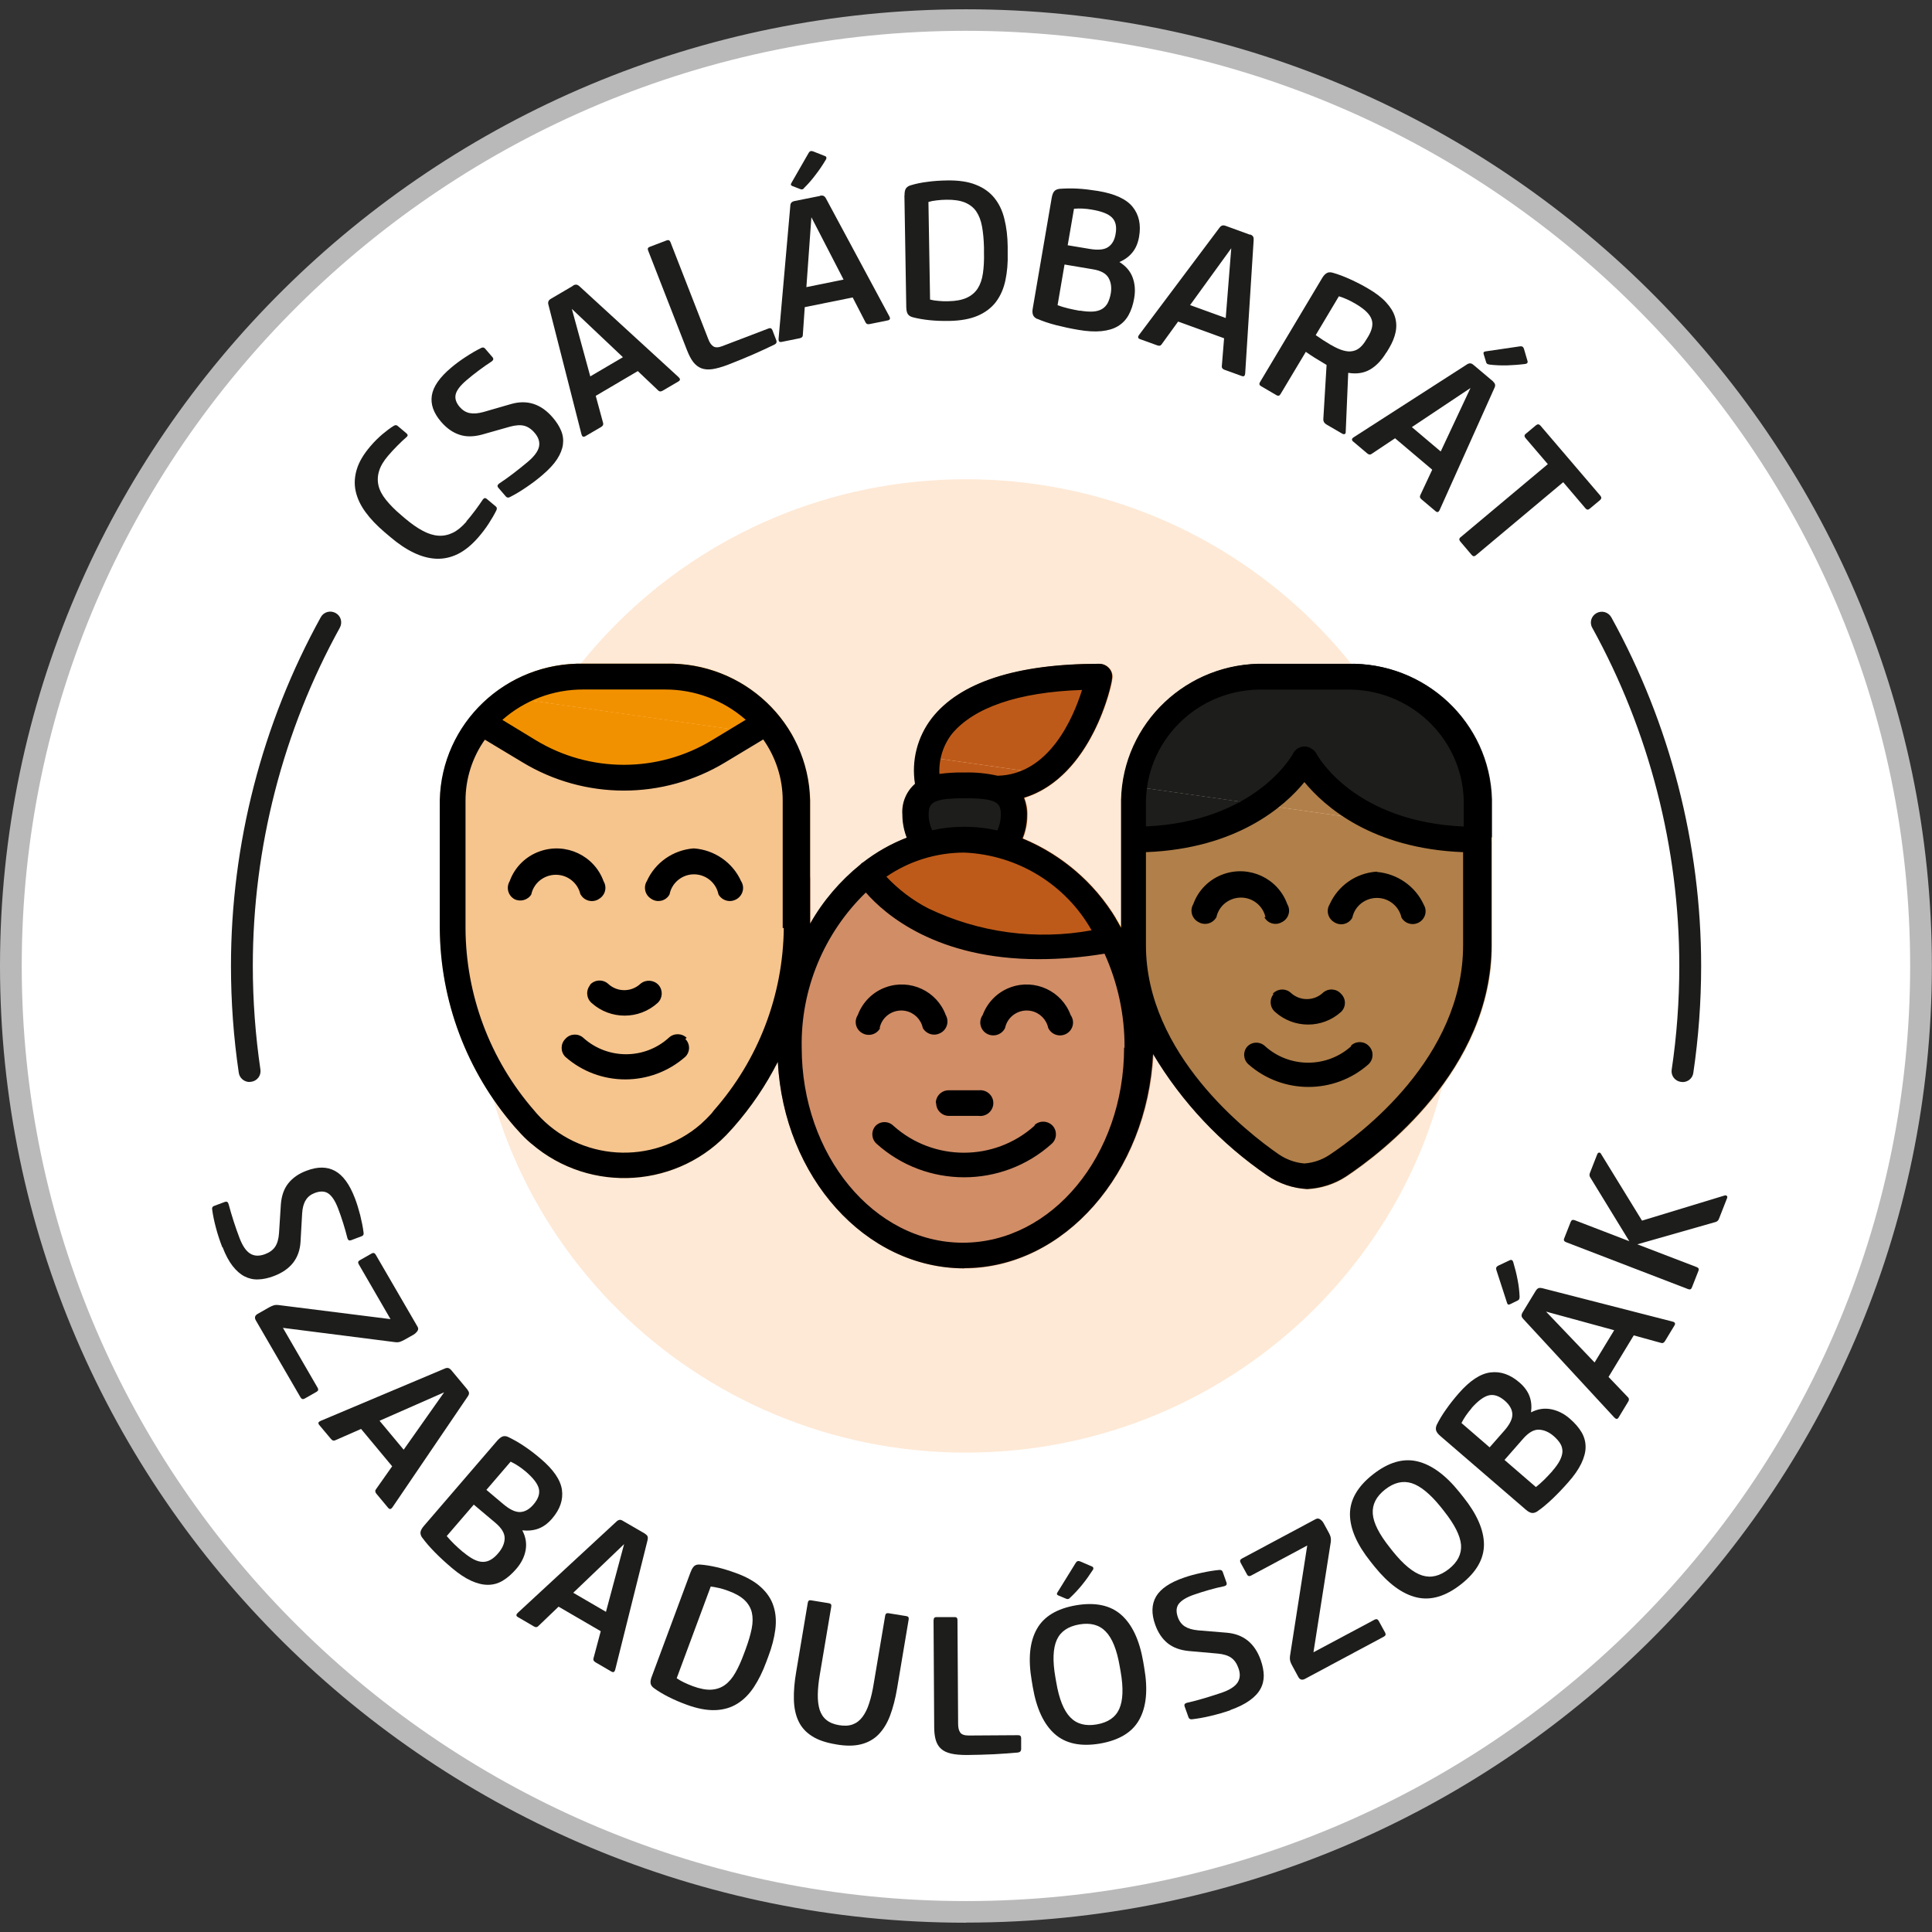 <svg width="104" height="104" viewBox="0 0 104 104" fill="none" xmlns="http://www.w3.org/2000/svg">
<rect x="0" y="0" width="104" height="104" fill="#333333" stroke="none"/>
<g clip-path="url(#clip0_929_410)">
<path d="M51.997 102.915C80.391 102.915 103.409 80.118 103.409 51.997C103.409 23.876 80.391 1.079 51.997 1.079C23.603 1.079 0.585 23.876 0.585 51.997C0.585 80.118 23.603 102.915 51.997 102.915Z" fill="white"/>
<path d="M51.997 103.5C23.328 103.5 0 80.397 0 51.997C0 23.598 23.328 0.5 51.997 0.5C80.667 0.5 103.994 23.603 103.994 51.997C103.994 80.391 80.667 103.494 51.997 103.494V103.5ZM51.997 1.659C23.971 1.659 1.17 24.241 1.17 51.997C1.17 79.754 23.971 102.335 51.997 102.335C80.023 102.335 102.824 79.754 102.824 51.997C102.824 24.241 80.029 1.659 51.997 1.659Z" fill="#B9B9B9"/>
<path d="M51.997 25.695C59.088 25.695 65.758 28.43 70.778 33.396C81.135 43.653 81.135 60.336 70.778 70.592C65.764 75.558 59.094 78.293 51.997 78.293C44.9 78.293 38.236 75.558 33.216 70.592C22.86 60.336 22.86 43.653 33.216 33.396C38.23 28.43 44.9 25.695 51.997 25.695ZM51.997 23.957C44.754 23.957 37.504 26.692 31.975 32.168C20.917 43.12 20.917 60.874 31.975 71.821C37.504 77.297 44.748 80.032 51.997 80.032C59.246 80.032 66.49 77.297 72.019 71.821C83.077 60.869 83.077 43.114 72.019 32.168C66.49 26.692 59.246 23.957 51.997 23.957Z" fill="white"/>
<path d="M25.1 28.071C25.27 27.874 25.434 27.671 25.592 27.457C25.75 27.242 25.884 27.051 25.996 26.883C26.06 26.802 26.124 26.79 26.2 26.854L26.692 27.265C26.75 27.312 26.762 27.381 26.721 27.468C26.61 27.694 26.47 27.932 26.306 28.187C26.142 28.442 25.955 28.685 25.75 28.923C25.387 29.34 25.018 29.641 24.638 29.827C24.258 30.012 23.872 30.093 23.474 30.076C23.082 30.058 22.678 29.948 22.269 29.751C21.859 29.554 21.444 29.276 21.022 28.917L20.706 28.65C20.285 28.291 19.94 27.932 19.671 27.561C19.402 27.19 19.226 26.814 19.144 26.431C19.062 26.049 19.086 25.655 19.209 25.255C19.331 24.855 19.577 24.444 19.94 24.02C20.156 23.765 20.379 23.551 20.595 23.366C20.812 23.186 21.011 23.035 21.192 22.925C21.274 22.873 21.344 22.873 21.403 22.925L21.877 23.325C21.964 23.395 21.964 23.464 21.877 23.534C21.742 23.65 21.584 23.794 21.403 23.98C21.221 24.16 21.052 24.345 20.894 24.53C20.654 24.809 20.49 25.081 20.408 25.348C20.326 25.614 20.314 25.869 20.373 26.13C20.431 26.385 20.566 26.645 20.777 26.906C20.987 27.167 21.256 27.445 21.596 27.729L21.812 27.915C22.152 28.198 22.462 28.419 22.76 28.575C23.053 28.732 23.334 28.819 23.603 28.836C23.866 28.853 24.123 28.801 24.375 28.679C24.627 28.558 24.866 28.355 25.112 28.077L25.1 28.071Z" fill="#1D1D1B"/>
<path d="M29.202 25.568C28.927 25.805 28.634 26.026 28.324 26.234C28.02 26.443 27.727 26.616 27.453 26.756C27.365 26.802 27.294 26.796 27.236 26.732L26.826 26.257C26.756 26.176 26.774 26.101 26.867 26.031C27.131 25.857 27.388 25.672 27.646 25.475C27.903 25.278 28.155 25.075 28.406 24.866C28.757 24.571 28.962 24.293 29.015 24.044C29.067 23.794 28.991 23.545 28.781 23.302C28.611 23.099 28.418 22.972 28.219 22.919C28.014 22.867 27.763 22.885 27.458 22.966L25.943 23.395C25.492 23.516 25.089 23.522 24.732 23.401C24.375 23.285 24.047 23.053 23.749 22.711C23.339 22.236 23.17 21.761 23.246 21.285C23.322 20.81 23.667 20.312 24.281 19.796C24.504 19.605 24.761 19.414 25.054 19.223C25.346 19.031 25.621 18.869 25.89 18.736C25.978 18.689 26.048 18.695 26.107 18.759L26.511 19.228C26.581 19.309 26.563 19.385 26.47 19.454C26.247 19.599 26.013 19.761 25.773 19.941C25.533 20.121 25.311 20.294 25.112 20.468C24.785 20.747 24.591 20.996 24.533 21.216C24.474 21.442 24.545 21.674 24.749 21.911C24.901 22.085 25.077 22.195 25.282 22.236C25.487 22.276 25.732 22.259 26.025 22.178L27.511 21.749C28.377 21.5 29.126 21.743 29.752 22.473C29.957 22.711 30.109 22.948 30.208 23.192C30.308 23.435 30.337 23.684 30.302 23.934C30.267 24.189 30.162 24.449 29.986 24.722C29.81 24.994 29.547 25.272 29.208 25.562L29.202 25.568Z" fill="#1D1D1B"/>
<path d="M30.84 15.375C30.91 15.334 30.975 15.317 31.033 15.323C31.086 15.334 31.145 15.363 31.203 15.421L36.533 20.306C36.627 20.399 36.627 20.468 36.522 20.532L35.673 21.03C35.574 21.088 35.498 21.083 35.439 21.025L34.333 19.976L32.069 21.309L32.467 22.775C32.49 22.856 32.455 22.925 32.361 22.983L31.507 23.482C31.402 23.54 31.338 23.511 31.302 23.383L29.524 16.412C29.5 16.337 29.5 16.273 29.524 16.221C29.541 16.169 29.588 16.122 29.658 16.082L30.852 15.381L30.84 15.375ZM31.776 20.26L33.532 19.228L30.782 16.627L31.776 20.266V20.26Z" fill="#1D1D1B"/>
<path d="M34.889 13.486C34.848 13.387 34.877 13.324 34.971 13.289L35.884 12.941C35.983 12.901 36.047 12.935 36.089 13.028L38.13 18.261C38.201 18.452 38.294 18.579 38.405 18.649C38.517 18.718 38.675 18.713 38.885 18.631L41.372 17.681C41.471 17.641 41.536 17.675 41.577 17.768L41.787 18.313C41.828 18.417 41.793 18.498 41.688 18.55C41.343 18.718 40.951 18.898 40.518 19.089C40.085 19.275 39.64 19.46 39.172 19.64C38.85 19.761 38.575 19.837 38.347 19.872C38.119 19.901 37.92 19.889 37.756 19.825C37.592 19.761 37.446 19.651 37.323 19.495C37.2 19.338 37.089 19.124 36.984 18.858L34.889 13.486Z" fill="#1D1D1B"/>
<path d="M44.145 10.536C44.227 10.519 44.291 10.525 44.338 10.548C44.385 10.571 44.432 10.623 44.467 10.693L47.878 17.038C47.937 17.154 47.907 17.223 47.79 17.247L46.819 17.444C46.708 17.467 46.638 17.444 46.597 17.362L45.9 16.012L43.32 16.534L43.215 18.046C43.215 18.133 43.156 18.185 43.045 18.209L42.074 18.405C41.957 18.429 41.904 18.377 41.91 18.249L42.542 11.087C42.542 11.006 42.565 10.948 42.6 10.907C42.636 10.867 42.694 10.838 42.776 10.82L44.139 10.548L44.145 10.536ZM43.279 10.136C43.221 10.2 43.151 10.212 43.074 10.177L42.653 10.015C42.565 9.98 42.554 9.928 42.606 9.841L43.531 8.23C43.584 8.132 43.665 8.108 43.771 8.149L44.414 8.404C44.455 8.415 44.479 8.444 44.484 8.479C44.49 8.52 44.484 8.555 44.455 8.595C44.286 8.879 44.104 9.151 43.905 9.406C43.712 9.667 43.502 9.905 43.273 10.131L43.279 10.136ZM43.408 15.456L45.409 15.05L43.677 11.695L43.408 15.456Z" fill="#1D1D1B"/>
<path d="M48.691 10.519C48.691 10.357 48.709 10.235 48.761 10.154C48.814 10.073 48.896 10.009 49.025 9.974C49.288 9.893 49.587 9.829 49.92 9.789C50.254 9.742 50.605 9.719 50.979 9.713C51.593 9.702 52.114 9.777 52.529 9.945C52.945 10.107 53.278 10.345 53.53 10.658C53.782 10.971 53.963 11.348 54.068 11.794C54.179 12.234 54.238 12.727 54.244 13.271V13.607C54.261 14.152 54.215 14.645 54.121 15.091C54.027 15.537 53.858 15.92 53.618 16.244C53.378 16.563 53.05 16.812 52.641 16.992C52.231 17.171 51.716 17.264 51.096 17.276C50.721 17.281 50.37 17.27 50.037 17.235C49.703 17.2 49.405 17.148 49.136 17.078C49.007 17.044 48.919 16.986 48.867 16.905C48.814 16.823 48.791 16.702 48.785 16.54L48.685 10.53L48.691 10.519ZM50.072 16.128C50.207 16.163 50.353 16.186 50.523 16.198C50.686 16.215 50.862 16.221 51.043 16.215C51.453 16.209 51.781 16.146 52.038 16.03C52.29 15.914 52.489 15.746 52.629 15.531C52.769 15.311 52.863 15.045 52.91 14.72C52.957 14.396 52.98 14.019 52.968 13.596V13.318C52.957 12.895 52.922 12.518 52.863 12.194C52.804 11.869 52.699 11.597 52.553 11.382C52.407 11.168 52.202 11.011 51.944 10.901C51.687 10.797 51.353 10.745 50.944 10.751C50.763 10.751 50.587 10.768 50.423 10.786C50.259 10.803 50.107 10.832 49.978 10.872L50.066 16.128H50.072Z" fill="#1D1D1B"/>
<path d="M55.835 17.171C55.718 17.113 55.642 17.044 55.607 16.951C55.572 16.858 55.566 16.742 55.595 16.592L56.614 10.646C56.643 10.49 56.684 10.374 56.748 10.299C56.812 10.223 56.906 10.183 57.035 10.165C57.339 10.142 57.661 10.136 58.006 10.154C58.345 10.171 58.714 10.218 59.112 10.281C60.013 10.432 60.633 10.716 60.972 11.139C61.312 11.562 61.429 12.095 61.318 12.738C61.259 13.08 61.142 13.364 60.961 13.584C60.785 13.805 60.551 13.978 60.259 14.106C60.598 14.315 60.838 14.587 60.967 14.929C61.095 15.271 61.124 15.647 61.054 16.047C60.996 16.406 60.891 16.708 60.75 16.963C60.61 17.218 60.416 17.415 60.177 17.559C59.937 17.704 59.638 17.791 59.287 17.826C58.936 17.861 58.521 17.838 58.047 17.756C57.632 17.687 57.234 17.6 56.847 17.502C56.461 17.403 56.122 17.287 55.829 17.16L55.835 17.171ZM58.123 16.719C58.398 16.766 58.638 16.783 58.831 16.771C59.024 16.76 59.188 16.713 59.317 16.638C59.445 16.563 59.551 16.453 59.627 16.314C59.697 16.174 59.755 16.006 59.791 15.809C59.849 15.479 59.808 15.195 59.673 14.958C59.539 14.72 59.258 14.564 58.819 14.494L57.304 14.239L56.929 16.43C57.123 16.499 57.316 16.557 57.509 16.603C57.702 16.65 57.907 16.69 58.129 16.731L58.123 16.719ZM58.778 11.284C58.433 11.226 58.111 11.209 57.813 11.238L57.474 13.202L58.655 13.399C59.106 13.474 59.439 13.445 59.65 13.3C59.861 13.161 60.001 12.924 60.054 12.588C60.124 12.194 60.054 11.904 59.855 11.707C59.656 11.51 59.293 11.371 58.772 11.284H58.778Z" fill="#1D1D1B"/>
<path d="M67.297 12.622C67.379 12.651 67.432 12.692 67.455 12.738C67.484 12.785 67.49 12.848 67.484 12.93L67.028 20.109C67.016 20.237 66.958 20.283 66.847 20.242L65.916 19.906C65.811 19.866 65.764 19.808 65.77 19.721L65.893 18.209L63.418 17.31L62.523 18.545C62.476 18.614 62.4 18.631 62.295 18.591L61.364 18.255C61.253 18.214 61.236 18.139 61.312 18.035L65.641 12.263C65.688 12.199 65.735 12.159 65.788 12.142C65.84 12.124 65.905 12.13 65.981 12.159L67.285 12.634L67.297 12.622ZM64.062 16.424L65.981 17.119L66.279 13.364L64.062 16.424Z" fill="#1D1D1B"/>
<path d="M74.623 18.979C74.371 19.396 74.078 19.703 73.745 19.895C73.411 20.086 73.019 20.144 72.575 20.069L72.44 23.25C72.44 23.314 72.423 23.354 72.382 23.366C72.341 23.377 72.3 23.372 72.259 23.348L71.422 22.862C71.287 22.786 71.229 22.682 71.235 22.56L71.41 19.645L71.258 19.553C71.083 19.448 70.919 19.35 70.761 19.252C70.603 19.153 70.445 19.049 70.293 18.939L68.93 21.216C68.877 21.309 68.807 21.326 68.713 21.274L67.882 20.787C67.789 20.735 67.771 20.66 67.824 20.573L71.171 14.969C71.246 14.842 71.328 14.755 71.416 14.703C71.504 14.65 71.609 14.645 71.738 14.68C72.031 14.761 72.347 14.882 72.68 15.033C73.013 15.184 73.341 15.352 73.663 15.543C74.067 15.78 74.388 16.024 74.617 16.279C74.851 16.534 75.009 16.789 75.091 17.055C75.172 17.322 75.184 17.594 75.126 17.878C75.067 18.162 74.95 18.446 74.775 18.742L74.628 18.985L74.623 18.979ZM71.65 18.568C71.902 18.718 72.124 18.817 72.317 18.869C72.504 18.921 72.674 18.933 72.826 18.898C72.973 18.869 73.107 18.799 73.224 18.695C73.341 18.591 73.447 18.452 73.546 18.284L73.64 18.133C73.745 17.959 73.815 17.797 73.85 17.646C73.885 17.496 73.885 17.345 73.838 17.206C73.792 17.061 73.698 16.922 73.558 16.783C73.417 16.644 73.224 16.505 72.973 16.354C72.815 16.262 72.657 16.18 72.504 16.111C72.352 16.041 72.206 15.989 72.072 15.949L70.825 18.04C70.96 18.133 71.094 18.226 71.246 18.324C71.393 18.417 71.527 18.498 71.65 18.573V18.568Z" fill="#1D1D1B"/>
<path d="M80.368 20.538C80.433 20.59 80.468 20.648 80.479 20.7C80.491 20.752 80.479 20.816 80.444 20.886L77.495 27.457C77.443 27.573 77.367 27.596 77.279 27.52L76.524 26.883C76.436 26.814 76.413 26.738 76.454 26.657L77.097 25.284L75.097 23.592L73.827 24.438C73.757 24.49 73.681 24.478 73.593 24.403L72.838 23.765C72.75 23.69 72.756 23.615 72.867 23.54L78.958 19.622C79.022 19.576 79.087 19.559 79.139 19.559C79.192 19.559 79.257 19.588 79.315 19.64L80.374 20.532L80.368 20.538ZM75.998 22.989L77.554 24.304L79.157 20.886L76.003 22.989H75.998ZM80.152 19.617C80.064 19.611 80.011 19.564 79.994 19.483L79.865 19.06C79.836 18.973 79.877 18.927 79.97 18.915L81.825 18.643C81.93 18.626 82.006 18.672 82.036 18.782L82.229 19.443C82.24 19.483 82.235 19.518 82.211 19.541C82.188 19.57 82.147 19.588 82.1 19.593C81.772 19.634 81.445 19.657 81.117 19.669C80.789 19.674 80.468 19.663 80.152 19.622V19.617Z" fill="#1D1D1B"/>
<path d="M83.317 24.982L82.118 23.58C82.047 23.493 82.047 23.418 82.129 23.354L82.685 22.89C82.773 22.821 82.849 22.827 82.925 22.914L86.149 26.686C86.219 26.773 86.213 26.848 86.126 26.924L85.57 27.387C85.488 27.457 85.412 27.445 85.341 27.358L84.148 25.956L79.444 29.896C79.362 29.966 79.286 29.954 79.216 29.867L78.607 29.149C78.537 29.062 78.537 28.986 78.619 28.923L83.323 24.982H83.317Z" fill="#1D1D1B"/>
<path d="M11.965 67.138C11.836 66.802 11.719 66.455 11.626 66.101C11.532 65.748 11.462 65.418 11.421 65.11C11.403 65.012 11.438 64.948 11.515 64.919L12.105 64.699C12.205 64.664 12.269 64.699 12.304 64.815C12.386 65.116 12.474 65.423 12.574 65.73C12.673 66.038 12.778 66.339 12.895 66.646C13.059 67.075 13.252 67.353 13.475 67.486C13.697 67.62 13.954 67.625 14.259 67.515C14.51 67.422 14.692 67.289 14.809 67.115C14.926 66.942 14.996 66.704 15.019 66.391L15.119 64.832C15.154 64.374 15.283 63.998 15.517 63.702C15.751 63.407 16.078 63.175 16.505 63.019C17.096 62.792 17.605 62.798 18.032 63.03C18.46 63.262 18.817 63.749 19.103 64.496C19.209 64.769 19.302 65.076 19.39 65.412C19.472 65.748 19.536 66.061 19.571 66.35C19.589 66.449 19.554 66.513 19.478 66.542L18.898 66.762C18.799 66.797 18.735 66.762 18.7 66.646C18.635 66.385 18.559 66.113 18.471 65.835C18.384 65.551 18.29 65.29 18.196 65.041C18.044 64.647 17.869 64.38 17.676 64.247C17.483 64.114 17.237 64.108 16.944 64.218C16.728 64.299 16.564 64.427 16.459 64.606C16.347 64.78 16.283 65.018 16.265 65.313L16.178 66.843C16.125 67.735 15.645 68.35 14.738 68.692C14.446 68.802 14.165 68.865 13.902 68.871C13.638 68.883 13.393 68.825 13.165 68.709C12.936 68.593 12.72 68.402 12.521 68.147C12.322 67.892 12.141 67.556 11.983 67.138H11.965Z" fill="#1D1D1B"/>
<path d="M15.23 71.479L17.096 74.701C17.155 74.799 17.131 74.874 17.032 74.927L16.4 75.286C16.306 75.338 16.236 75.315 16.178 75.222L13.773 71.079C13.685 70.928 13.72 70.812 13.873 70.725L14.493 70.372C14.58 70.326 14.656 70.291 14.732 70.268C14.803 70.245 14.89 70.239 14.984 70.25L21.022 71.009L19.314 68.06C19.255 67.961 19.273 67.892 19.366 67.84L19.998 67.48C20.098 67.422 20.174 67.446 20.227 67.544L22.479 71.421C22.526 71.502 22.52 71.577 22.468 71.653C22.415 71.728 22.345 71.792 22.263 71.844L21.759 72.128C21.672 72.174 21.596 72.209 21.526 72.232C21.455 72.255 21.367 72.261 21.274 72.249L15.23 71.479Z" fill="#1D1D1B"/>
<path d="M25.165 74.817C25.217 74.88 25.247 74.938 25.247 74.996C25.247 75.048 25.223 75.112 25.176 75.176L21.122 81.144C21.046 81.249 20.97 81.26 20.894 81.167L20.262 80.408C20.192 80.321 20.18 80.246 20.232 80.177L21.11 78.931L19.437 76.92L18.038 77.534C17.962 77.569 17.886 77.546 17.816 77.459L17.184 76.706C17.108 76.613 17.131 76.543 17.248 76.491L23.93 73.675C24 73.64 24.065 73.629 24.123 73.64C24.176 73.652 24.229 73.686 24.287 73.75L25.171 74.811L25.165 74.817ZM20.431 76.48L21.73 78.038L23.907 74.95L20.431 76.48Z" fill="#1D1D1B"/>
<path d="M22.725 82.772C22.649 82.662 22.625 82.564 22.637 82.465C22.655 82.373 22.713 82.263 22.813 82.147L26.762 77.557C26.867 77.436 26.967 77.36 27.055 77.326C27.148 77.291 27.253 77.302 27.37 77.36C27.645 77.494 27.926 77.65 28.207 77.841C28.494 78.032 28.786 78.253 29.091 78.513C29.787 79.099 30.173 79.661 30.249 80.194C30.325 80.727 30.15 81.243 29.723 81.741C29.494 82.008 29.249 82.187 28.985 82.286C28.716 82.384 28.43 82.413 28.114 82.379C28.301 82.726 28.359 83.085 28.295 83.445C28.231 83.804 28.061 84.14 27.792 84.453C27.552 84.731 27.312 84.94 27.06 85.09C26.809 85.241 26.54 85.311 26.259 85.311C25.978 85.311 25.674 85.235 25.358 85.09C25.036 84.945 24.691 84.714 24.322 84.401C24 84.129 23.702 83.856 23.421 83.572C23.14 83.288 22.912 83.022 22.725 82.767V82.772ZM24.925 83.543C25.141 83.723 25.334 83.856 25.504 83.943C25.68 84.03 25.843 84.076 25.996 84.076C26.148 84.076 26.288 84.036 26.428 83.955C26.563 83.874 26.698 83.758 26.826 83.601C27.043 83.346 27.16 83.085 27.166 82.813C27.172 82.541 27.008 82.263 26.674 81.979L25.504 80.994L24.047 82.686C24.182 82.842 24.316 82.993 24.457 83.126C24.597 83.265 24.755 83.404 24.925 83.549V83.543ZM28.295 79.209C28.026 78.983 27.757 78.809 27.488 78.681L26.183 80.2L27.096 80.97C27.441 81.26 27.745 81.405 28.002 81.393C28.26 81.382 28.5 81.243 28.722 80.982C28.98 80.681 29.073 80.397 29.003 80.124C28.933 79.852 28.693 79.551 28.295 79.209Z" fill="#1D1D1B"/>
<path d="M34.725 82.57C34.795 82.61 34.842 82.657 34.86 82.709C34.877 82.761 34.877 82.825 34.86 82.9L33.116 89.883C33.081 90.01 33.017 90.039 32.911 89.981L32.057 89.483C31.958 89.425 31.923 89.355 31.946 89.274L32.338 87.808L30.068 86.487L28.968 87.541C28.909 87.605 28.827 87.605 28.734 87.547L27.88 87.049C27.774 86.991 27.774 86.916 27.868 86.823L33.175 81.915C33.233 81.857 33.286 81.828 33.344 81.816C33.397 81.805 33.461 81.822 33.532 81.869L34.731 82.564L34.725 82.57ZM30.858 85.739L32.619 86.765L33.596 83.12L30.858 85.739Z" fill="#1D1D1B"/>
<path d="M37.183 84.615C37.235 84.465 37.305 84.36 37.376 84.296C37.452 84.233 37.551 84.21 37.686 84.221C37.961 84.239 38.265 84.291 38.593 84.366C38.92 84.441 39.254 84.546 39.605 84.673C40.184 84.882 40.641 85.142 40.968 85.444C41.296 85.745 41.524 86.087 41.641 86.469C41.764 86.852 41.793 87.269 41.735 87.721C41.676 88.173 41.553 88.654 41.36 89.164L41.243 89.477C41.056 89.987 40.834 90.433 40.582 90.816C40.33 91.198 40.038 91.493 39.693 91.708C39.353 91.922 38.955 92.038 38.511 92.056C38.06 92.073 37.551 91.98 36.966 91.766C36.615 91.638 36.293 91.499 35.995 91.349C35.696 91.198 35.433 91.041 35.211 90.879C35.105 90.804 35.041 90.717 35.024 90.624C35.006 90.532 35.024 90.41 35.082 90.259L37.177 84.621L37.183 84.615ZM36.428 90.34C36.539 90.416 36.673 90.497 36.82 90.566C36.966 90.636 37.13 90.705 37.3 90.769C37.68 90.908 38.013 90.972 38.294 90.955C38.575 90.937 38.821 90.85 39.026 90.7C39.236 90.549 39.423 90.329 39.587 90.039C39.751 89.755 39.903 89.413 40.05 89.013L40.149 88.747C40.295 88.347 40.401 87.988 40.465 87.663C40.529 87.339 40.529 87.049 40.471 86.8C40.412 86.551 40.278 86.325 40.079 86.133C39.874 85.942 39.587 85.774 39.201 85.635C39.032 85.571 38.862 85.519 38.704 85.484C38.546 85.444 38.394 85.421 38.259 85.403L36.428 90.335V90.34Z" fill="#1D1D1B"/>
<path d="M44.999 93.898C44.467 93.811 44.034 93.666 43.712 93.458C43.39 93.255 43.145 92.989 42.987 92.658C42.829 92.328 42.747 91.94 42.735 91.493C42.723 91.047 42.764 90.537 42.864 89.969L43.484 86.272C43.502 86.168 43.56 86.128 43.654 86.145L44.619 86.302C44.724 86.319 44.765 86.377 44.748 86.481L44.133 90.132C44.063 90.537 44.028 90.897 44.022 91.215C44.016 91.534 44.052 91.806 44.122 92.038C44.198 92.27 44.321 92.455 44.49 92.589C44.66 92.728 44.888 92.82 45.169 92.867C45.456 92.913 45.696 92.902 45.9 92.826C46.105 92.751 46.281 92.618 46.427 92.421C46.573 92.229 46.696 91.98 46.79 91.679C46.889 91.378 46.971 91.024 47.035 90.618L47.65 86.968C47.667 86.864 47.726 86.823 47.831 86.84L48.797 86.997C48.896 87.014 48.931 87.072 48.914 87.177L48.294 90.868C48.2 91.436 48.071 91.928 47.913 92.351C47.755 92.768 47.544 93.11 47.287 93.371C47.03 93.632 46.714 93.805 46.339 93.898C45.965 93.991 45.514 93.991 44.988 93.898H44.999Z" fill="#1D1D1B"/>
<path d="M50.259 87.205C50.259 87.101 50.306 87.049 50.406 87.049H51.383C51.488 87.043 51.541 87.095 51.541 87.2L51.576 92.809C51.576 93.012 51.617 93.162 51.693 93.267C51.769 93.371 51.921 93.423 52.149 93.423L54.811 93.406C54.917 93.406 54.969 93.458 54.969 93.562V94.147C54.969 94.257 54.917 94.321 54.794 94.339C54.408 94.373 53.98 94.408 53.507 94.431C53.033 94.454 52.553 94.466 52.056 94.472C51.71 94.472 51.429 94.449 51.201 94.397C50.973 94.344 50.798 94.263 50.663 94.142C50.528 94.026 50.435 93.869 50.376 93.678C50.318 93.487 50.288 93.249 50.288 92.965L50.253 87.205H50.259Z" fill="#1D1D1B"/>
<path d="M61.598 89.801C61.797 90.96 61.71 91.882 61.329 92.566C60.955 93.249 60.247 93.678 59.205 93.858C58.17 94.031 57.356 93.858 56.771 93.336C56.186 92.815 55.794 91.974 55.595 90.816L55.537 90.468C55.338 89.309 55.426 88.388 55.806 87.704C56.181 87.02 56.888 86.591 57.93 86.412C58.965 86.238 59.779 86.412 60.364 86.933C60.949 87.455 61.341 88.295 61.54 89.454L61.598 89.801ZM60.276 89.709C60.124 88.811 59.872 88.185 59.521 87.826C59.176 87.466 58.702 87.339 58.1 87.443C57.497 87.547 57.093 87.82 56.888 88.272C56.684 88.724 56.654 89.396 56.812 90.294L56.859 90.561C57.011 91.459 57.263 92.085 57.614 92.444C57.959 92.803 58.433 92.931 59.036 92.826C59.638 92.722 60.042 92.45 60.247 91.998C60.452 91.546 60.481 90.874 60.323 89.975L60.276 89.709ZM57.59 86.023C57.532 86.081 57.462 86.093 57.386 86.058L56.97 85.884C56.888 85.85 56.871 85.791 56.929 85.71L57.907 84.129C57.959 84.036 58.041 84.007 58.152 84.053L58.784 84.326C58.825 84.337 58.843 84.366 58.854 84.407C58.86 84.441 58.854 84.482 58.819 84.522C58.638 84.801 58.451 85.067 58.246 85.316C58.041 85.566 57.825 85.803 57.59 86.017V86.023Z" fill="#1D1D1B"/>
<path d="M66.232 92.061C65.887 92.183 65.536 92.281 65.173 92.368C64.811 92.455 64.477 92.513 64.173 92.548C64.073 92.56 64.009 92.525 63.98 92.45L63.769 91.859C63.734 91.76 63.769 91.696 63.892 91.662C64.202 91.592 64.512 91.511 64.822 91.418C65.132 91.325 65.442 91.227 65.753 91.123C66.191 90.972 66.478 90.787 66.618 90.572C66.759 90.358 66.776 90.097 66.665 89.796C66.578 89.546 66.449 89.361 66.279 89.239C66.109 89.118 65.864 89.042 65.554 89.013L63.986 88.874C63.523 88.828 63.143 88.689 62.85 88.451C62.558 88.214 62.336 87.883 62.184 87.455C61.973 86.864 61.99 86.359 62.23 85.942C62.476 85.525 62.973 85.183 63.74 84.922C64.015 84.824 64.325 84.743 64.67 84.667C65.01 84.592 65.331 84.54 65.624 84.511C65.723 84.499 65.788 84.534 65.817 84.609L66.022 85.189C66.057 85.287 66.022 85.351 65.899 85.386C65.636 85.438 65.361 85.508 65.074 85.589C64.787 85.67 64.518 85.757 64.266 85.844C63.863 85.983 63.594 86.151 63.453 86.336C63.313 86.522 63.301 86.765 63.406 87.061C63.482 87.275 63.611 87.443 63.781 87.553C63.956 87.663 64.19 87.733 64.495 87.762L66.033 87.889C66.934 87.965 67.543 88.457 67.865 89.361C67.97 89.657 68.023 89.935 68.029 90.195C68.029 90.456 67.97 90.7 67.847 90.92C67.724 91.146 67.525 91.354 67.262 91.54C66.999 91.731 66.654 91.899 66.232 92.05V92.061Z" fill="#1D1D1B"/>
<path d="M70.691 88.95L73.991 87.188C74.09 87.136 74.166 87.159 74.219 87.258L74.564 87.889C74.611 87.982 74.588 88.051 74.488 88.104L70.246 90.375C70.094 90.456 69.971 90.421 69.889 90.271L69.55 89.645C69.503 89.558 69.468 89.483 69.45 89.407C69.433 89.332 69.427 89.251 69.439 89.158L70.369 83.195L67.35 84.812C67.25 84.864 67.174 84.847 67.128 84.754L66.782 84.123C66.73 84.024 66.753 83.949 66.853 83.897L70.831 81.77C70.913 81.73 70.989 81.735 71.065 81.787C71.141 81.84 71.206 81.909 71.252 81.996L71.527 82.5C71.574 82.587 71.609 82.662 71.627 82.738C71.644 82.807 71.65 82.894 71.639 82.987L70.703 88.95H70.691Z" fill="#1D1D1B"/>
<path d="M78.771 80.588C79.508 81.509 79.877 82.361 79.882 83.138C79.882 83.92 79.473 84.633 78.648 85.282C77.823 85.931 77.027 86.168 76.261 85.989C75.494 85.809 74.745 85.258 74.002 84.343L73.78 84.065C73.043 83.143 72.674 82.297 72.668 81.515C72.668 80.733 73.078 80.02 73.903 79.371C74.728 78.722 75.524 78.484 76.29 78.664C77.056 78.844 77.811 79.394 78.549 80.31L78.771 80.588ZM77.566 81.133C76.992 80.42 76.466 79.991 75.992 79.84C75.512 79.69 75.038 79.806 74.558 80.182C74.078 80.559 73.862 80.994 73.897 81.486C73.932 81.979 74.242 82.587 74.81 83.3L74.979 83.514C75.553 84.227 76.079 84.656 76.553 84.806C77.033 84.957 77.507 84.841 77.987 84.465C78.467 84.088 78.683 83.653 78.648 83.161C78.607 82.668 78.303 82.066 77.735 81.347L77.566 81.133Z" fill="#1D1D1B"/>
<path d="M82.755 81.359C82.644 81.428 82.545 81.457 82.445 81.44C82.352 81.422 82.246 81.364 82.129 81.26L77.536 77.302C77.413 77.198 77.337 77.1 77.308 77.007C77.279 76.914 77.291 76.81 77.343 76.694C77.478 76.422 77.642 76.149 77.841 75.871C78.034 75.593 78.262 75.303 78.525 75.002C79.122 74.318 79.695 73.942 80.234 73.878C80.772 73.808 81.293 73.988 81.79 74.417C82.053 74.643 82.235 74.892 82.334 75.158C82.434 75.425 82.457 75.715 82.416 76.028C82.773 75.842 83.13 75.79 83.493 75.859C83.855 75.929 84.195 76.097 84.505 76.369C84.78 76.607 84.99 76.85 85.137 77.1C85.283 77.349 85.353 77.615 85.353 77.893C85.353 78.172 85.271 78.467 85.119 78.786C84.967 79.099 84.733 79.441 84.411 79.8C84.136 80.113 83.855 80.408 83.569 80.681C83.282 80.953 83.007 81.185 82.744 81.364L82.755 81.359ZM79.216 75.807C78.987 76.068 78.806 76.335 78.671 76.601L80.187 77.911L80.977 77.013C81.275 76.671 81.421 76.375 81.41 76.12C81.398 75.865 81.263 75.628 81.006 75.402C80.702 75.141 80.415 75.048 80.14 75.112C79.865 75.181 79.555 75.413 79.21 75.802L79.216 75.807ZM83.557 79.191C83.738 78.983 83.879 78.792 83.966 78.618C84.054 78.444 84.101 78.287 84.107 78.137C84.107 77.986 84.072 77.841 83.99 77.708C83.908 77.575 83.791 77.441 83.639 77.308C83.387 77.088 83.118 76.972 82.843 76.96C82.568 76.949 82.287 77.111 81.995 77.441L80.988 78.589L82.679 80.049C82.837 79.921 82.989 79.788 83.13 79.649C83.27 79.51 83.411 79.359 83.563 79.191H83.557Z" fill="#1D1D1B"/>
<path d="M81.796 69.833C81.802 69.92 81.766 69.978 81.685 70.013L81.281 70.21C81.199 70.25 81.146 70.221 81.123 70.129L80.549 68.361C80.514 68.257 80.549 68.182 80.655 68.129L81.281 67.834C81.316 67.817 81.351 67.817 81.386 67.834C81.421 67.851 81.439 67.886 81.456 67.932C81.55 68.251 81.632 68.564 81.691 68.883C81.755 69.201 81.79 69.514 81.802 69.833H81.796ZM82.679 69.474C82.72 69.404 82.773 69.358 82.82 69.341C82.872 69.323 82.937 69.323 83.013 69.341L90.04 71.143C90.168 71.177 90.198 71.247 90.139 71.346L89.63 72.186C89.572 72.284 89.501 72.319 89.419 72.29L87.945 71.884L86.588 74.121L87.641 75.222C87.699 75.286 87.705 75.361 87.641 75.46L87.132 76.3C87.073 76.404 86.997 76.404 86.904 76.311L82.001 71.004C81.948 70.946 81.913 70.894 81.907 70.835C81.901 70.783 81.919 70.72 81.96 70.65L82.679 69.468V69.474ZM85.839 73.339L86.892 71.606L83.223 70.604L85.839 73.345V73.339Z" fill="#1D1D1B"/>
<path d="M85.985 62.126C86.003 62.074 86.038 62.051 86.079 62.045C86.12 62.039 86.155 62.062 86.184 62.115L88.39 65.707L92.825 64.357C92.871 64.34 92.912 64.34 92.948 64.369C92.983 64.398 92.989 64.438 92.971 64.49L92.532 65.609C92.497 65.696 92.444 65.748 92.362 65.777L88.138 66.982L91.339 68.21C91.438 68.251 91.467 68.315 91.426 68.413L91.075 69.306C91.04 69.404 90.97 69.433 90.871 69.393L84.3 66.866C84.195 66.826 84.159 66.756 84.201 66.663L84.552 65.771C84.593 65.672 84.663 65.644 84.768 65.684L87.705 66.814L85.599 63.372C85.558 63.303 85.552 63.233 85.581 63.152L85.985 62.12V62.126Z" fill="#1D1D1B"/>
<path d="M13.434 58.244C13.147 58.244 12.895 58.035 12.854 57.751C12.574 55.862 12.433 53.927 12.433 51.997C12.433 45.443 14.107 38.953 17.266 33.228C17.418 32.944 17.775 32.84 18.062 32.996C18.349 33.147 18.448 33.501 18.296 33.785C15.23 39.336 13.609 45.635 13.609 51.997C13.609 53.869 13.75 55.746 14.019 57.577C14.066 57.896 13.843 58.186 13.527 58.232C13.498 58.232 13.469 58.238 13.44 58.238L13.434 58.244Z" fill="#1C1D1B"/>
<path d="M90.566 58.244C90.566 58.244 90.508 58.244 90.479 58.238C90.157 58.192 89.94 57.896 89.987 57.583C90.262 55.746 90.397 53.869 90.397 52.003C90.397 45.646 88.776 39.347 85.71 33.79C85.552 33.512 85.657 33.159 85.944 33.002C86.231 32.846 86.582 32.95 86.74 33.234C89.899 38.959 91.573 45.449 91.573 52.003C91.573 53.927 91.432 55.862 91.151 57.757C91.111 58.047 90.859 58.249 90.572 58.249L90.566 58.244Z" fill="#1C1D1B"/>
<path d="M51.997 78.195C66.606 78.195 78.449 66.466 78.449 51.997C78.449 37.529 66.606 25.799 51.997 25.799C37.388 25.799 25.545 37.529 25.545 51.997C25.545 66.466 37.388 78.195 51.997 78.195Z" fill="#FEE9D6"/>
<path d="M42.045 38.669C40.617 36.838 38.364 35.668 35.849 35.726H31.455C31.455 35.726 31.437 35.726 31.431 35.726C29.553 35.685 27.827 36.328 26.481 37.418L40.869 39.469L42.039 38.669H42.045Z" fill="#F29100"/>
<path d="M70.404 41.422L72.967 43.409L74.886 44.313L80.316 45.084V43.062C80.316 43.062 80.316 43.039 80.316 43.027C80.204 38.89 76.723 35.627 72.546 35.737H68.152C68.152 35.737 68.128 35.737 68.117 35.737C64.214 35.65 60.931 38.507 60.44 42.256L67.929 43.322L70.404 41.422Z" fill="#1D1D1B"/>
<path d="M43.624 47.112V43.079C43.595 41.868 43.273 40.738 42.735 39.736L40.869 39.469L40.383 39.799L37.358 40.802L35.17 41.758H30.226L27.049 39.805L25.574 38.281C24.428 39.568 23.72 41.242 23.679 43.085V49.946C23.696 53.88 25.124 57.682 27.71 60.666L27.868 60.84C28.09 61.1 28.336 61.338 28.599 61.564C28.599 61.564 28.605 61.564 28.611 61.57C31.782 64.305 36.597 63.975 39.359 60.828L39.505 60.666C40.383 59.663 41.138 58.557 41.758 57.38L42.835 52.003L43.624 47.118V47.112Z" fill="#F6C48D"/>
<path d="M76.741 45.183L80.31 45.293V45.084L74.886 44.313L76.741 45.183Z" fill="#F29100"/>
<path d="M60.259 50.919H57.275L51.02 50.311L47.726 48.103L46.298 46.579C45.216 47.454 44.309 48.526 43.624 49.731V47.118L42.835 52.003L41.758 57.38C41.799 57.305 41.84 57.236 41.875 57.166C42.203 63.36 46.585 68.28 51.921 68.28C57.257 68.28 61.774 63.14 62.096 56.755C62.108 56.772 62.119 56.795 62.131 56.812C62.049 55.845 61.996 55.161 61.996 55.161L60.259 50.931V50.919Z" fill="#D18D66"/>
<path d="M70.404 41.422L67.929 43.322L74.886 44.313L72.961 43.409L70.404 41.422Z" fill="#B17F49"/>
<path d="M60.376 45.2V45.368L62.429 44.696L66.975 44.053L67.929 43.317L60.44 42.251C60.405 42.517 60.382 42.784 60.376 43.056V45.194V45.2Z" fill="#1D1D1B"/>
<path d="M42.735 39.736C42.536 39.359 42.302 39.005 42.045 38.669L40.874 39.469L42.741 39.736H42.735Z" fill="#F29100"/>
<path d="M30.232 41.752H35.176L37.364 40.796L40.389 39.794L40.874 39.463L26.487 37.412C26.165 37.673 25.861 37.957 25.586 38.27L27.061 39.794L30.238 41.746L30.232 41.752Z" fill="#F29100"/>
<path d="M59.872 36.578C59.919 36.375 59.872 36.16 59.738 35.998C59.603 35.836 59.404 35.737 59.194 35.737C54.706 35.737 51.675 36.746 50.177 38.669C49.721 39.261 49.428 39.944 49.3 40.663L57.134 41.781C59.205 39.904 59.872 36.757 59.872 36.572V36.578Z" fill="#BE5A19"/>
<path d="M55.063 45.142C55.221 44.748 55.303 44.331 55.309 43.908C55.321 43.578 55.262 43.253 55.145 42.946C55.923 42.708 56.578 42.291 57.134 41.781L49.3 40.663C49.206 41.167 49.195 41.683 49.276 42.198C48.803 42.616 48.551 43.224 48.598 43.856C48.598 44.279 48.674 44.702 48.832 45.096C47.983 45.426 47.188 45.878 46.468 46.434C46.421 46.463 46.374 46.498 46.339 46.538C46.328 46.55 46.316 46.562 46.304 46.573L47.732 48.097L51.026 50.305L57.281 50.913H60.153L60.071 49.419C58.907 47.506 57.158 46 55.069 45.136L55.063 45.142Z" fill="#BE5A19"/>
<path d="M76.741 45.183L74.886 44.313L67.929 43.322L66.975 44.058L62.429 44.702L60.376 45.374V49.957L60.247 50.925H60.259L61.996 55.155C61.996 55.155 62.049 55.845 62.131 56.807C63.67 59.368 65.747 61.576 68.222 63.273C68.859 63.72 69.608 63.975 70.387 64.015C71.135 63.98 71.861 63.743 72.487 63.331C74.324 62.109 80.31 57.618 80.31 50.879V45.293L76.741 45.188V45.183Z" fill="#B17F49"/>
<path d="M60.177 51.447L60.247 50.919H60.148L60.177 51.447Z" fill="#F29100"/>
<path d="M60.066 49.424L60.148 50.919H60.247L60.376 49.952C60.282 49.772 60.171 49.598 60.066 49.424Z" fill="#F29100"/>
<path d="M49.774 44.939L49.294 43.496L49.774 42.784L51.196 42.65C51.196 42.65 52.617 42.54 52.787 42.54C52.957 42.54 54.016 42.708 54.016 42.708L54.595 43.647C54.595 43.647 54.191 44.754 54.092 44.939C53.992 45.125 52.787 45.426 52.787 45.426L49.774 44.939Z" fill="#1D1D1B"/>
<path fill-rule="evenodd" clip-rule="evenodd" d="M36.89 55.926C37.159 56.192 37.159 56.621 36.89 56.888C35.047 58.51 32.268 58.51 30.431 56.888C30.167 56.621 30.167 56.192 30.431 55.926C30.676 55.642 31.104 55.613 31.39 55.856C31.39 55.856 31.396 55.862 31.402 55.868C32.707 57.044 34.696 57.044 35.995 55.868C36.264 55.607 36.697 55.607 36.966 55.868L36.89 55.926ZM31.256 48.15C31.437 48.48 31.858 48.601 32.192 48.422C32.203 48.416 32.215 48.41 32.227 48.399C32.566 48.213 32.689 47.79 32.502 47.46C32.502 47.454 32.496 47.448 32.49 47.437C31.993 46.058 30.46 45.333 29.061 45.826C28.301 46.092 27.704 46.683 27.435 47.437C27.236 47.773 27.347 48.202 27.687 48.399C28.008 48.561 28.406 48.457 28.599 48.15C28.751 47.425 29.471 46.967 30.203 47.118C30.723 47.228 31.133 47.634 31.244 48.15H31.256ZM37.346 45.669C36.241 45.751 35.269 46.428 34.819 47.431C34.62 47.755 34.725 48.184 35.053 48.381C35.059 48.381 35.065 48.387 35.07 48.393C35.386 48.596 35.808 48.509 36.012 48.196C36.024 48.178 36.036 48.161 36.042 48.144C36.182 47.425 36.884 46.95 37.61 47.089C38.148 47.193 38.569 47.611 38.675 48.144C38.862 48.48 39.289 48.601 39.622 48.416C39.628 48.416 39.634 48.41 39.646 48.404C39.979 48.213 40.102 47.79 39.909 47.46C39.909 47.454 39.903 47.448 39.897 47.443C39.447 46.428 38.458 45.745 37.341 45.669H37.346ZM31.77 53.023C31.531 53.312 31.56 53.736 31.841 53.985C32.853 54.9 34.398 54.9 35.404 53.985C35.673 53.73 35.697 53.307 35.451 53.023C35.199 52.745 34.766 52.716 34.48 52.953C33.988 53.417 33.221 53.417 32.73 52.953C32.443 52.704 32.01 52.733 31.759 53.011L31.77 53.023ZM72.721 56.331C71.41 57.496 69.427 57.496 68.116 56.331C67.853 56.065 67.42 56.059 67.157 56.32C67.157 56.32 67.151 56.326 67.145 56.331C66.894 56.615 66.923 57.044 67.204 57.293C69.047 58.916 71.826 58.916 73.663 57.293C73.938 57.038 73.962 56.61 73.71 56.331C73.464 56.048 73.037 56.019 72.75 56.262C72.75 56.262 72.745 56.268 72.739 56.274L72.721 56.331ZM68.058 49.366C68.228 49.697 68.637 49.83 68.971 49.656C68.988 49.645 69.006 49.633 69.029 49.627C69.368 49.442 69.491 49.019 69.304 48.688C69.304 48.683 69.298 48.677 69.292 48.665C68.795 47.286 67.262 46.562 65.864 47.054C65.103 47.321 64.506 47.912 64.237 48.665C64.038 48.995 64.15 49.419 64.477 49.615C64.483 49.615 64.489 49.621 64.501 49.627C64.822 49.83 65.249 49.731 65.454 49.413C65.46 49.401 65.466 49.389 65.478 49.378C65.63 48.654 66.349 48.196 67.081 48.346C67.602 48.457 68.011 48.862 68.122 49.378L68.064 49.366H68.058ZM74.102 46.921C72.996 46.996 72.025 47.674 71.574 48.683C71.375 49.007 71.481 49.436 71.808 49.633C71.814 49.633 71.82 49.639 71.826 49.645C72.142 49.847 72.563 49.76 72.768 49.447C72.78 49.43 72.791 49.413 72.797 49.395C72.949 48.671 73.669 48.213 74.4 48.364C74.921 48.474 75.331 48.88 75.442 49.395C75.635 49.726 76.056 49.842 76.39 49.65C76.723 49.459 76.84 49.042 76.647 48.712C76.197 47.715 75.231 47.037 74.131 46.938L74.102 46.921ZM68.561 53.504C68.321 53.793 68.35 54.217 68.631 54.466C69.644 55.381 71.188 55.381 72.195 54.466C72.464 54.199 72.464 53.77 72.195 53.504C71.955 53.22 71.522 53.185 71.235 53.423C71.235 53.423 71.229 53.428 71.223 53.434C70.732 53.898 69.965 53.898 69.474 53.434C69.187 53.185 68.754 53.22 68.503 53.504H68.561ZM51.915 68.274C46.579 68.274 42.197 63.355 41.869 57.16C41.231 58.423 40.43 59.6 39.5 60.66L39.353 60.822C36.592 63.963 31.782 64.299 28.605 61.564C28.605 61.564 28.599 61.564 28.593 61.558C28.33 61.338 28.09 61.095 27.862 60.834L27.704 60.66C25.118 57.676 23.69 53.875 23.673 49.94V43.079C23.761 38.93 27.23 35.639 31.419 35.726C31.425 35.726 31.437 35.726 31.443 35.726H35.837C40.032 35.627 43.513 38.919 43.607 43.073V49.72C44.297 48.497 45.222 47.419 46.316 46.533C46.351 46.492 46.392 46.452 46.445 46.428C47.164 45.872 47.954 45.42 48.808 45.09C48.656 44.696 48.574 44.273 48.574 43.85C48.528 43.224 48.779 42.61 49.253 42.193C49.054 40.941 49.382 39.666 50.154 38.664C51.652 36.74 54.683 35.731 59.17 35.731C59.381 35.731 59.58 35.83 59.715 35.992C59.849 36.154 59.896 36.369 59.849 36.572C59.849 36.803 58.778 41.828 55.116 42.94C55.233 43.247 55.291 43.572 55.279 43.902C55.279 44.325 55.198 44.742 55.034 45.136C57.316 46.081 59.2 47.779 60.346 49.946V45.194V43.056C60.44 38.919 63.904 35.639 68.087 35.731C68.099 35.731 68.111 35.731 68.122 35.731H72.516C76.694 35.621 80.175 38.884 80.286 43.021C80.286 43.033 80.286 43.044 80.286 43.056V50.867C80.286 57.6 74.301 62.097 72.464 63.32C71.838 63.731 71.112 63.963 70.363 64.004C69.585 63.963 68.836 63.708 68.198 63.262C65.706 61.553 63.611 59.327 62.067 56.737C61.745 63.129 57.298 68.263 51.892 68.263L51.915 68.274ZM78.759 50.879V45.872C73.833 45.681 71.288 43.398 70.217 42.1C69.158 43.398 66.601 45.681 61.686 45.872V50.879C61.686 56.749 67.168 60.985 68.836 62.138C69.246 62.416 69.719 62.59 70.217 62.63C70.691 62.596 71.153 62.439 71.551 62.178C73.242 61.06 78.759 56.934 78.759 50.879ZM61.686 43.056V44.487C67.514 44.227 69.526 40.727 69.603 40.57C69.772 40.228 70.182 40.089 70.527 40.257C70.544 40.263 70.562 40.275 70.574 40.286C70.697 40.35 70.802 40.454 70.866 40.576C70.954 40.738 72.914 44.232 78.794 44.493V43.062C78.689 39.689 75.851 37.041 72.452 37.122H68.023C64.623 37.035 61.786 39.689 61.686 43.062V43.056ZM51.909 45.895C50.411 45.895 48.943 46.347 47.714 47.193C48.364 47.883 49.124 48.462 49.967 48.897C52.693 50.207 55.777 50.624 58.761 50.079C57.362 47.599 54.77 46.017 51.909 45.895ZM50.569 41.659C51.014 41.602 51.465 41.572 51.909 41.584C52.512 41.567 53.109 41.625 53.7 41.758C56.467 41.7 57.772 38.658 58.246 37.14C54.776 37.255 52.418 38.102 51.248 39.498C50.768 40.118 50.529 40.883 50.569 41.665V41.659ZM50.131 44.702C51.301 44.441 52.518 44.441 53.688 44.702C53.811 44.435 53.875 44.145 53.875 43.856C53.875 43.23 53.7 42.969 51.933 42.969C50.166 42.969 49.99 43.23 49.99 43.856C49.99 44.145 50.06 44.435 50.183 44.702H50.136H50.131ZM31.396 37.116C29.793 37.111 28.242 37.69 27.043 38.751L28.833 39.84C31.747 41.613 35.422 41.613 38.335 39.84L40.143 38.745C38.944 37.69 37.393 37.111 35.79 37.116H31.396ZM42.133 49.946V43.085C42.133 41.909 41.764 40.767 41.085 39.805L39.055 41.028C35.697 43.068 31.472 43.068 28.114 41.028L26.101 39.817C25.422 40.773 25.059 41.92 25.059 43.091V49.952C25.071 53.556 26.376 57.044 28.751 59.773L28.898 59.947C31.18 62.509 35.123 62.764 37.721 60.515C37.92 60.336 38.113 60.144 38.294 59.947L38.429 59.773C40.828 57.05 42.156 53.562 42.191 49.952H42.133V49.946ZM60.534 56.395C60.545 54.651 60.177 52.924 59.457 51.337C58.281 51.533 57.093 51.632 55.9 51.632C50.417 51.632 47.638 49.227 46.608 48.045C44.344 50.241 43.098 53.26 43.156 56.395C43.156 62.167 47.041 66.895 51.833 66.895C56.625 66.895 60.51 62.19 60.51 56.395H60.528H60.534ZM55.677 60.608C53.524 62.532 50.254 62.532 48.1 60.608C47.837 60.341 47.404 60.336 47.141 60.596C47.141 60.596 47.135 60.602 47.129 60.608C46.878 60.892 46.907 61.321 47.188 61.57C49.861 63.975 53.94 63.975 56.614 61.57C56.894 61.315 56.918 60.892 56.672 60.608C56.42 60.33 55.987 60.301 55.701 60.55L55.683 60.608H55.677ZM47.352 55.335C47.486 54.697 48.112 54.292 48.75 54.419C49.212 54.512 49.575 54.871 49.674 55.335C49.861 55.671 50.289 55.793 50.622 55.607C50.628 55.607 50.634 55.601 50.646 55.596C50.985 55.404 51.102 54.976 50.909 54.639C50.435 53.347 48.99 52.675 47.685 53.144C46.983 53.394 46.433 53.944 46.175 54.639C45.965 54.964 46.058 55.393 46.386 55.596C46.714 55.804 47.147 55.712 47.352 55.387C47.363 55.37 47.369 55.358 47.381 55.341H47.352V55.335ZM57.632 54.639C57.158 53.347 55.712 52.675 54.408 53.144C53.706 53.394 53.156 53.944 52.898 54.639C52.676 54.952 52.746 55.381 53.062 55.607C53.378 55.827 53.811 55.758 54.039 55.445C54.062 55.41 54.086 55.375 54.103 55.335C54.238 54.697 54.864 54.292 55.502 54.419C55.964 54.512 56.327 54.871 56.426 55.335C56.59 55.682 57.005 55.833 57.357 55.671C57.708 55.509 57.86 55.097 57.696 54.75C57.678 54.709 57.655 54.674 57.632 54.639ZM50.394 59.385C50.394 59.762 50.704 60.069 51.084 60.069C51.084 60.069 51.09 60.069 51.096 60.069H52.688C53.074 60.115 53.419 59.843 53.466 59.461C53.513 59.078 53.237 58.736 52.851 58.69C52.799 58.684 52.74 58.684 52.688 58.69H51.067C50.687 58.69 50.376 58.997 50.376 59.374L50.394 59.385Z" fill="black"/>
</g>
<defs>
<clipPath id="clip0_929_410">
<rect width="104" height="103" fill="white" transform="translate(0 0.5)"/>
</clipPath>
</defs>
</svg>
